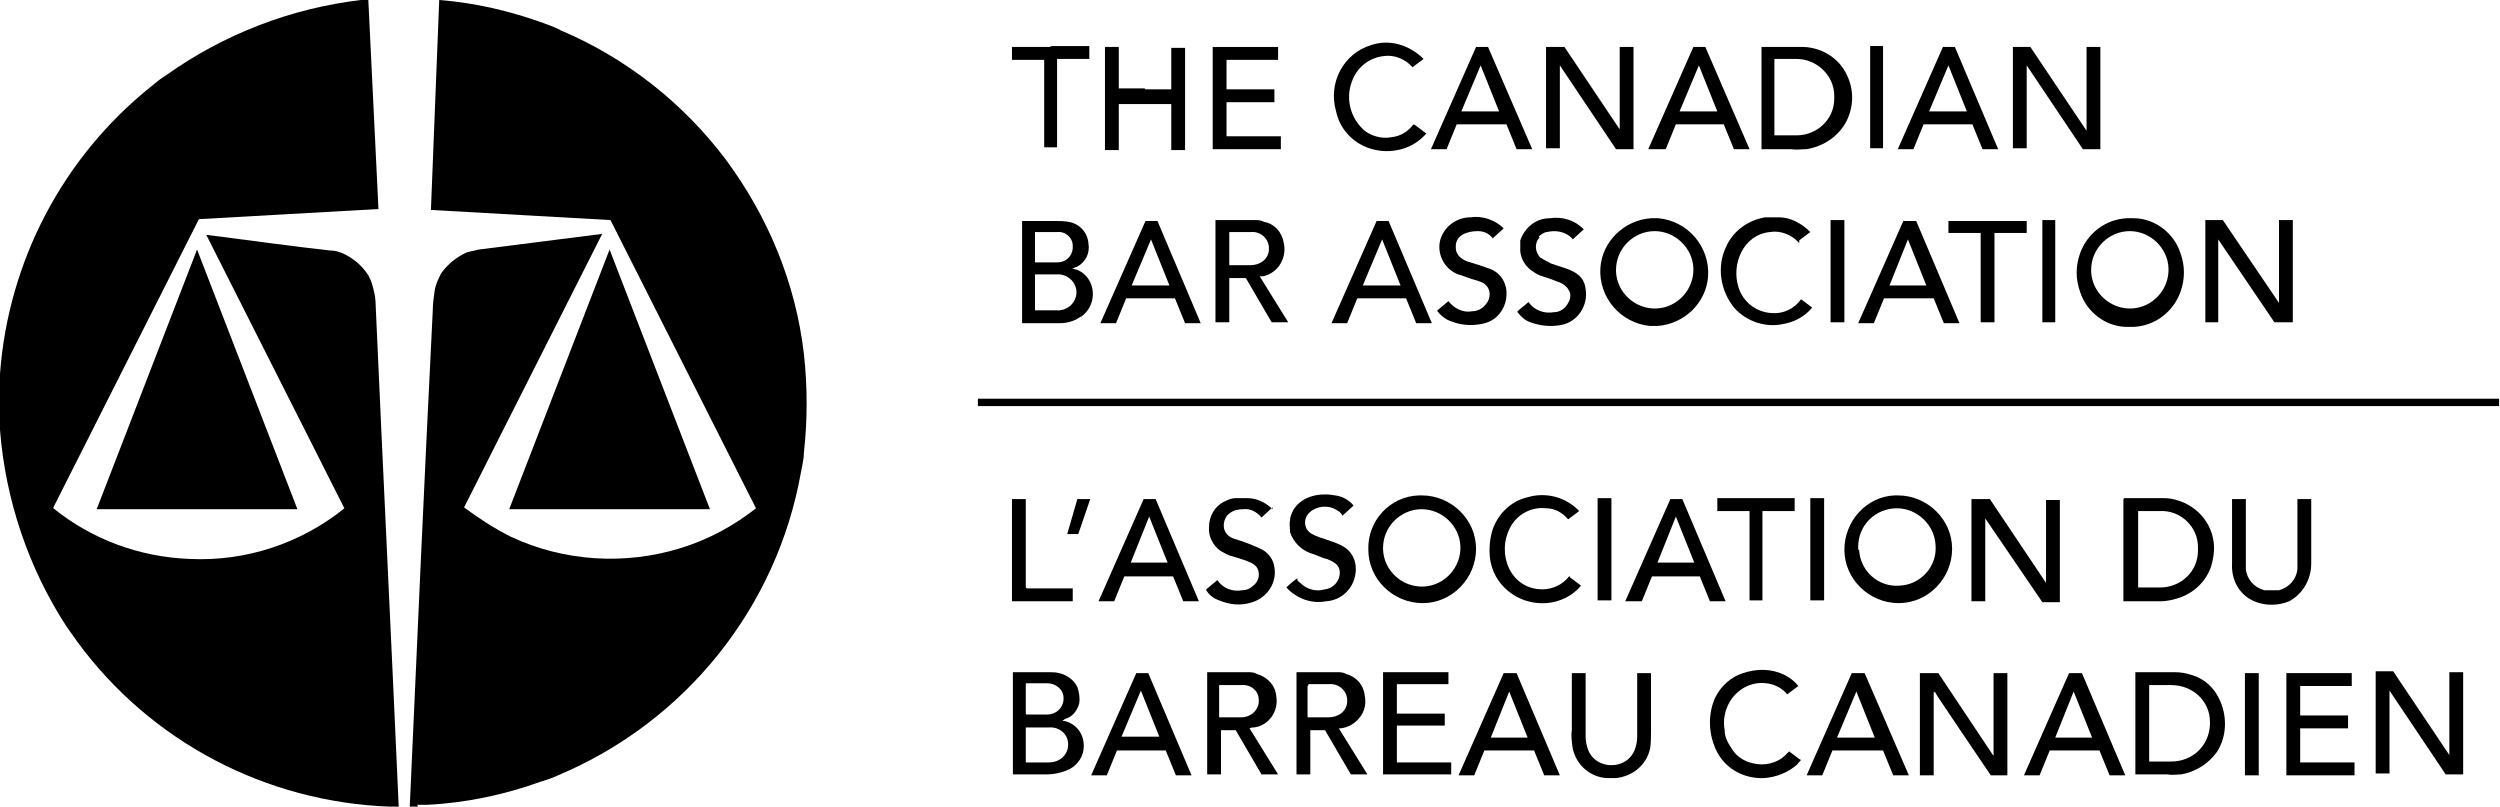 <?xml version="1.0" encoding="UTF-8"?>
<svg id="Group_549" data-name="Group 549" xmlns="http://www.w3.org/2000/svg" width="271.5" height="87.6" version="1.1" viewBox="0 0 271.5 87.6">
  <g id="Group_548" data-name="Group 548">
    <path id="Path_843" data-name="Path 843" d="M45.4,87.6h-.9c.8-18,1.6-35.9,2.5-53.9,0-.7.1-1.4.2-2.1.1-.7.4-1.3.7-1.9.7-1,1.7-1.8,2.8-2.3.4-.1.9-.2,1.3-.3l13.4-1.7s0,0,0,0c0,0,0,0,0,0l-15,29.7s0,0,0,0c1.6,1.2,3.3,2.3,5.1,3.2,5.8,2.7,12.4,3.1,18.5,1.2,2.9-.9,5.7-2.4,8.1-4.3,0,0,0,0,0,0l-15.8-31.3s0,0,0,0l-19.5-1.1s0,0,0,0c0,0,0,0,0,0L47.7,0s0,0,0,0c0,0,0,0,0,0,3.9.3,7.7,1.2,11.3,2.5.8.3,1.4.5,1.9.8,7.1,3,13.3,7.9,17.9,14,4.6,6.2,7.6,13.4,8.5,21.1.4,3.6.4,7.2,0,10.8,0,.7-.2,1.4-.3,2-2.6,14.8-12.6,27.2-26.4,33-.6.3-1.3.5-1.9.7-3.9,1.4-8.1,2.3-12.3,2.5-.4,0-.7,0-1.1,0" fill="#000" stroke-width="0"/>
    <path id="Path_844" data-name="Path 844" d="M43.2,87.6h-.9c-13.4-.5-25.9-7-33.9-17.9-.4-.6-.8-1.1-1.2-1.7C3.1,61.7.6,54.3,0,46.7c0-1.2-.1-2.5,0-4.1,0-.8,0-1.5,0-2,.9-12.2,6.8-23.5,16.4-31.2.6-.5,1.1-.9,1.6-1.2C24.3,3.7,31.6.9,39.2,0c.3,0,.5,0,.8,0,0,0,0,0,0,0,0,0,0,0,0,0l1.1,22.7s0,0,0,0c0,0,0,0,0,0l-19.5,1.1s0,0,0,0l-15.8,31.3s0,0,0,.1c4.2,3.4,9.4,5.3,14.8,5.5,6.1.3,12.1-1.7,16.8-5.5,0,0,0,0,0,0l-15-29.7s0,0,0,0c0,0,0,0,0,0,5.4.7,9.8,1.3,13.4,1.7.5,0,.9.1,1.4.3,1.1.5,2.1,1.3,2.8,2.4.2.4.4.8.5,1.3.2.7.3,1.3.3,2,.8,18.1,1.7,36.3,2.5,54.4" fill="#000" stroke-width="0"/>
    <path id="Path_845" data-name="Path 845" d="M153.7,13.6l1.2.9s0,0,0,0c0,0,0,0,0,0-.7.8-1.6,1.4-2.7,1.7-1.1.3-2.3.3-3.5-.1-1.8-.6-3.2-2.1-3.6-4-.9-3.1.8-6.3,3.8-7.2,2-.7,4.2,0,5.7,1.5,0,0,0,0,0,0,0,0,0,0,0,0h0l-1.2.9s0,0,0,0c0,0,0,0,0,0-.8-.9-2-1.4-3.2-1.2-1.6.2-2.9,1.3-3.4,2.8-.7,1.9-.1,4,1.4,5.3.8.6,1.9.9,2.9.7,1-.1,1.8-.6,2.4-1.4,0,0,0,0,0,0h0" fill="#000" stroke-width="0"/>
    <path id="Path_846" data-name="Path 846" d="M114,5h4.3s0,0,0,0h0v1.4s0,0,0,0c0,0,0,0,0,0h-3.5s0,0,0,0v9.6s0,0,0,0c0,0,0,0,0,0-.2,0-.4,0-.7,0s-.5,0-.7,0c0,0,0,0,0,0,0,0,0,0,0,0V6.5s0,0,0,0h-3.5s0,0,0,0c0,0,0,0,0,0v-1.4s0,0,0,0c0,0,0,0,0,0h4.3" fill="#000" stroke-width="0"/>
    <path id="Path_847" data-name="Path 847" d="M124.4,9.7c.9,0,1.9,0,2.8,0,0,0,0,0,0,0,0,0,0,0,0,0v-4.5s0,0,0,0h1.5s0,0,0,0h0v11.1s0,0,0,0h-1.5s0,0,0,0v-5s0,0,0,0c0,0,0,0,0,0h-5.7s0,0,0,0c0,0,0,0,0,0v5s0,0,0,0h-1.5s0,0,0,0h0V5.1s0,0,0,0h0s1.5,0,1.5,0c0,0,0,0,0,0v4.5s0,0,0,0c0,0,0,0,0,0,.9,0,1.9,0,2.8,0" fill="#000" stroke-width="0"/>
    <path id="Path_848" data-name="Path 848" d="M133.2,14.8h5.9s0,0,0,0v1.4s0,0,0,0h-7.4s0,0,0,0V5.1s0,0,0,0h7.1s0,0,0,0v1.4s0,0,0,0h-5.6s0,0,0,0v3.2s0,0,0,0h5.2s0,0,0,0v1.4s0,0,0,0h-5.2s0,0,0,0v3.5s0,0,0,0" fill="#000" stroke-width="0"/>
    <path id="Path_849" data-name="Path 849" d="M163.4,13.5h-5.2s0,0,0,0l-1.1,2.7s0,0,0,0h-1.7s0,0,0,0c0,0,0,0,0,0l4.9-11.1s0,0,0,0h1.3s0,0,0,0l4.8,11.1s0,0,0,0c0,0,0,0,0,0,0,0,0,0,0,0h-1.7s0,0,0,0l-1.1-2.7s0,0,0,0M158.7,12.1s0,0,0,0h0s0,0,0,0h4.1s0,0,0,0c0,0,0,0,0,0l-2-5s0,0,0,0c0,0,0,0,0,0,0,0,0,0,0,0l-2.1,5Z" fill="#000" stroke-width="0"/>
    <path id="Path_850" data-name="Path 850" d="M175.9,14.1V5.1s0,0,0,0h1.5s0,0,0,0v11.1s0,0,0,0h-1.9s0,0,0,0l-6.1-9.1s0,0,0,0c0,0,0,0,0,0v9s0,0,0,0h-1.5s0,0,0,0V5.1s0,0,0,0h2s0,0,0,0l6.1,9.1s0,0,0,0c0,0,0,0,0,0" fill="#000" stroke-width="0"/>
    <path id="Path_851" data-name="Path 851" d="M180.7,16.2h-1.7s0,0,0,0c0,0,0,0,0,0l4.9-11.1s0,0,0,0h1.3s0,0,0,0l4.8,11.1s0,0,0,0c0,0,0,0,0,0,0,0,0,0,0,0h-1.7s0,0,0,0l-1.1-2.7s0,0,0,0h-5.2s0,0,0,0l-1.1,2.7s0,0,0,0M182.4,12.1s0,0,0,0c0,0,0,0,0,0h4.1s0,0,0,0c0,0,0,0,0,0l-2-5s0,0,0,0c0,0,0,0,0,0l-2.1,5Z" fill="#000" stroke-width="0"/>
    <path id="Path_852" data-name="Path 852" d="M191.3,16.2s0,0,0,0c0,0,0,0,0,0V5.1s0,0,0,0c0,0,0,0,0,0h0c1.8,0,3.1,0,4.1,0,2.2-.1,4.3,1.1,5.2,3.1.8,1.7.7,3.6-.2,5.2-.9,1.5-2.4,2.5-4.2,2.8-.6,0-1.1.1-1.7,0-.5,0-1.6,0-3.1,0M192.7,6.5v8.2s0,0,0,0h2.4c2.2,0,4.1-1.7,4.1-4v-.3c0-2.2-1.9-4-4.1-4h-2.4s0,0,0,0h0" fill="#000" stroke-width="0"/>
    <path id="Path_853" data-name="Path 853" d="M203.1,5h1.4s0,0,0,0v11.1s0,0,0,0h-1.4s0,0,0,0V5.1s0,0,0,0" fill="#000" stroke-width="0"/>
    <path id="Path_854" data-name="Path 854" d="M208.9,13.5l-1.1,2.7s0,0,0,0h-1.7s0,0,0,0h0s0,0,0,0l4.9-11.1s0,0,0,0h1.3s0,0,0,0l4.7,11.1s0,0,0,0c0,0,0,0,0,0,0,0,0,0,0,0h-1.7s0,0,0,0l-1.1-2.7s0,0,0,0h-5.2s0,0,0,0M209.5,12.1s0,0,0,0h4.1s0,0,0,0c0,0,0,0,0,0l-2-5s0,0,0,0c0,0,0,0,0,0l-2.1,5Z" fill="#000" stroke-width="0"/>
    <path id="Path_855" data-name="Path 855" d="M220.1,7.1v9s0,0,0,0h-1.5s0,0,0,0V5.1s0,0,0,0h1.9s0,0,0,0l6.1,9.1s0,0,0,0c0,0,0,0,0,0,0,0,0,0,0,0V5.1s0,0,0,0h1.5s0,0,0,0v11.1s0,0,0,0h-1.9s0,0,0,0l-6.1-9.1s0,0,0,0c0,0,0,0,0,0" fill="#000" stroke-width="0"/>
    <path id="Path_856" data-name="Path 856" d="M162.2,26c-.4-.6-1-.9-1.7-.9-1.1,0-2.5.4-2.4,1.8,0,.9.8,1.4,1.6,1.6,1,.3,1.6.5,1.8.6,1.2.3,2,1.3,2.1,2.5.1,1.2-.4,2.3-1.3,3-.4.3-.9.5-1.5.6-1.1.2-2.2.1-3.2-.3-.6-.2-1.1-.6-1.5-1.1,0,0,0,0,0-.1l1.2-1s0,0,0,0h0c.6.8,1.6,1.3,2.6,1.1.6,0,1.1-.3,1.5-.8.5-.6.5-1.5,0-2,0,0,0,0-.1-.1-.2-.2-.5-.3-.8-.4-.4-.1-1-.3-1.8-.6-1.7-.4-2.7-2.2-2.3-3.8,0,0,0,0,0,0,.4-1.5,1.8-2.5,3.3-2.5,1.3-.2,2.7.3,3.6,1.2,0,0,0,0,0,0l-1.2,1.1s0,0,0,0c0,0,0,0,0,0h0" fill="#000" stroke-width="0"/>
    <path id="Path_857" data-name="Path 857" d="M167.2,25.8c-.6.6-.5,1.6.1,2.2,0,0,.1,0,.2.1.3.2.6.3.9.5,1.6.6,3.6.8,3.8,2.8.3,1.8-.9,3.6-2.7,3.9h0c-1.1.2-2.2.1-3.3-.3-.6-.2-1-.6-1.4-1.1,0,0,0,0,0-.1l1.2-1s0,0,0,0c0,0,0,0,0,0,.6.9,1.7,1.3,2.8,1.1.6,0,1.2-.4,1.5-1,.2-.3.3-.7.2-1.1-.2-.6-.7-1-1.3-1.2-.1,0-.7-.3-1.7-.6-.4-.1-.7-.3-1-.5-.8-.5-1.3-1.3-1.4-2.2,0-.4,0-.8,0-1.2.5-1.4,1.7-2.4,3.2-2.4,1.4-.2,2.7.2,3.7,1.2,0,0,0,0,0,0l-1.2,1.1s0,0,0,0c0,0,0,0,0,0-.1-.2-.3-.3-.4-.4-.7-.5-1.6-.6-2.4-.4-.3,0-.7.3-.9.5" fill="#000" stroke-width="0"/>
    <path id="Path_858" data-name="Path 858" d="M179.7,23.7c.2,0,.3,0,.4,0,3.2.3,5.6,3.1,5.4,6.3-.2,2.9-2.6,5.2-5.5,5.4h-.4c-.2,0-.3,0-.4,0-3.2-.3-5.6-3.1-5.4-6.3.2-2.9,2.6-5.2,5.5-5.4h.4M175.5,29.5c.1,2.3,2.1,4.1,4.4,4,2.3-.1,4.1-2.1,4-4.4-.1-2.2-2-4-4.2-4-2.3,0-4.2,1.9-4.2,4.2,0,0,0,.2,0,.2" fill="#000" stroke-width="0"/>
    <path id="Path_859" data-name="Path 859" d="M195.4,26.4s0,0,0,0c-.8-.9-2-1.4-3.2-1.2-2.9.3-4.2,3.5-3.4,6,.5,1.6,1.9,2.7,3.6,2.8,1.2.1,2.4-.4,3.2-1.5,0,0,0,0,0,0h0l1.2.9s0,0,0,0c0,0,0,0,0,0h0c-.8,1-2,1.6-3.2,1.8-1.9.4-3.9-.3-5.2-1.7-1.6-1.9-2-4.6-.9-6.8.8-1.7,2.4-2.8,4.2-3.1.5,0,1,0,1.5,0,1.3,0,2.5.7,3.4,1.6,0,0,0,0,0,0,0,0,0,0,0,0l-1.2.9Z" fill="#000" stroke-width="0"/>
    <path id="Path_860" data-name="Path 860" d="M231.3,23.7h.4c2.3,0,4.4,1.6,5.1,3.8.5,1.4.5,2.8,0,4.2-.8,2.2-2.8,3.7-5.1,3.8h-.7c-2.3,0-4.4-1.6-5.1-3.8-.5-1.4-.5-2.8,0-4.2.8-2.2,2.8-3.7,5.1-3.8h.4M227.1,29.5c.1,2.3,2.1,4.1,4.4,4,2.3-.1,4.1-2.1,4-4.4-.1-2.2-2-4-4.2-4-2.3,0-4.2,1.9-4.2,4.2,0,0,0,.2,0,.2" fill="#000" stroke-width="0"/>
    <path id="Path_861" data-name="Path 861" d="M116.4,29.2c.7,0,1.4.5,1.8,1.1.9,1.4.5,3.2-.8,4.1,0,0-.1,0-.2.1-.6.4-1.4.6-2.1.6-.3,0-1.7,0-4.1,0,0,0,0,0,0,0,0,0,0,0,0,0v-11.1s0,0,0,0c1.9,0,3.1,0,3.5,0,.5,0,1.1,0,1.6.1,1.1.2,2,1.1,2.1,2.3.2,1.1-.3,2.1-1.3,2.6-.2,0-.3.2-.5.2,0,0,0,0,0,0M112.4,25.3v3.2s0,0,0,0h2.4c.9,0,1.6-.6,1.7-1.5v-.3c0-.9-.8-1.6-1.7-1.5h-2.4s0,0,0,0c0,0,0,0,0,0h0ZM112.4,30v3.7s0,0,0,0h2.3c1.1.1,2.1-.7,2.2-1.8v-.3c-.1-1.1-1.1-1.9-2.2-1.8h-2.3s0,0,0,0h0" fill="#000" stroke-width="0"/>
    <path id="Path_862" data-name="Path 862" d="M127.5,32.4h-5.2s0,0,0,0l-1.1,2.7s0,0,0,0h-1.7s0,0,0,0h0s0,0,0,0l4.9-11.1s0,0,0,0h1.3s0,0,0,0l4.7,11.1s0,0,0,0c0,0,0,0,0,0,0,0,0,0,0,0h-1.7s0,0,0,0l-1.1-2.7s0,0,0,0M122.9,31s0,0,0,0t0,0h4.1s0,0,0,0c0,0,0,0,0,0l-2-5s0,0,0,0t0,0s0,0,0,0l-2.1,5Z" fill="#000" stroke-width="0"/>
    <path id="Path_863" data-name="Path 863" d="M133.5,30.2v4.8s0,0,0,0h-1.5s0,0,0,0c0,0,0,0,0,0v-11.1s0,0,0,0c1.4,0,2.8,0,4.2,0,.4,0,.7,0,1.1.2,1.1.2,1.9,1.1,2.1,2.2.4,1.6-.5,3.3-2.2,3.7-.1,0-.3,0-.4,0,0,0,0,0,0,0l3.1,5s0,0,0,0c0,0,0,0,0,0h-1.8s0,0,0,0l-2.8-4.8s0,0,0,0h-1.5s0,0,0,0c0,0,0,0,0,0M133.5,25.3v3.5s0,0,0,0h2.3c1,0,1.9-.6,2-1.6v-.4c-.1-1-1-1.7-2-1.6h-2.3s0,0,0,0" fill="#000" stroke-width="0"/>
    <path id="Path_864" data-name="Path 864" d="M152.6,32.4h-5.2s0,0,0,0l-1.1,2.7s0,0,0,0h-1.7s0,0,0,0c0,0,0,0,0,0l4.9-11.1s0,0,0,0h1.3s0,0,0,0l4.7,11.1s0,0,0,0c0,0,0,0,0,0,0,0,0,0,0,0h-1.7s0,0,0,0l-1.1-2.7s0,0,0,0M148,31s0,0,0,0h4.1s0,0,0,0h0s0,0,0,0l-2-5s0,0,0,0c0,0,0,0,0,0l-2.1,5Z" fill="#000" stroke-width="0"/>
    <path id="Path_865" data-name="Path 865" d="M198.8,23.9h1.5s0,0,0,0v11.1s0,0,0,0h-1.5s0,0,0,0v-11.1s0,0,0,0" fill="#000" stroke-width="0"/>
    <path id="Path_866" data-name="Path 866" d="M204.6,32.4l-1.1,2.7s0,0,0,0h-1.7s0,0,0,0,0,0,0,0l4.9-11.1s0,0,0,0h1.4s0,0,0,0l4.7,11.1s0,0,0,0h-1.7s0,0,0,0l-1.1-2.7s0,0,0,0h-5.2s0,0,0,0M205.1,31s0,0,0,0h4.1s0,0,0,0h0s0,0,0,0l-2-5s0,0,0,0c0,0,0,0,0,0l-2,5Z" fill="#000" stroke-width="0"/>
    <path id="Path_867" data-name="Path 867" d="M215.8,24h4.3s0,0,0,0v1.3s0,0,0,0c0,0,0,0,0,0h-3.5s0,0,0,0v9.7s0,0,0,0c0,0,0,0,0,0h-1.5s0,0,0,0h0v-9.7s0,0,0,0c0,0,0,0,0,0h-3.5s0,0,0,0c0,0,0,0,0,0v-1.3s0,0,0,0h4.3" fill="#000" stroke-width="0"/>
    <path id="Path_868" data-name="Path 868" d="M221.8,23.9h1.4s0,0,0,0v11.1s0,0,0,0h-1.4s0,0,0,0v-11.1s0,0,0,0" fill="#000" stroke-width="0"/>
    <path id="Path_869" data-name="Path 869" d="M240.9,26s0,0,0,0c0,4.6,0,7.6,0,9,0,0,0,0,0,0,0,0,0,0,0,0h-1.4s0,0,0,0h0v-11.1s0,0,0,0h1.9s0,0,0,0l6.1,9c0,0,0,0,0,0v-9s0,0,0,0h1.5s0,0,0,0c0,0,0,0,0,0v11.1s0,0,0,0c0,0,0,0,0,0h-1.9s0,0-.1,0l-6.1-9s0,0,0,0" fill="#000" stroke-width="0"/>
    <path id="Path_870" data-name="Path 870" d="M10.5,55.3l10.9-28.2s0,0,0,0c0,0,0,0,0,0l10.9,28.2s0,0,0,0H10.6s0,0,0,0c0,0,0,0,0,0" fill="#000" stroke-width="0"/>
    <path id="Path_871" data-name="Path 871" d="M55.3,55.3l10.9-28.2s0,0,0,0c0,0,0,0,0,0l10.9,28.2s0,0,0,0h-21.8s0,0,0,0c0,0,0,0,0,0" fill="#000" stroke-width="0"/>
    <path id="Path_872" data-name="Path 872" d="M106.2,43.3h165.2s0,0,0,0v.8s0,0,0,0H106.2s0,0,0,0v-.8s0,0,0,0" fill="#000" stroke-width="0"/>
    <path id="Path_873" data-name="Path 873" d="M138.2,55.1s0,0,0,0c0,0,0,0,0,0l-1.2,1.1s0,0,0,0c0,0,0,0,0,0-.5-.6-1.2-1-2-.9-.5,0-1,.1-1.4.4-.5.3-.7.9-.7,1.4,0,.7.5,1.2,1.1,1.4,1,.3,2.1.7,3.1,1.2.7.4,1.2,1.1,1.3,1.9.3,1.7-.8,3.3-2.4,3.8-1.2.4-2.4.3-3.6-.2-.6-.2-1.1-.6-1.4-1.1,0,0,0,0,0-.1l1.2-1s0,0,0,0c0,0,0,0,0,0,.6.9,1.7,1.3,2.7,1.1.5,0,.9-.2,1.2-.5.7-.5.8-1.5.3-2.1,0,0,0,0,0,0-.2-.2-.5-.4-.8-.5-.2-.1-.8-.3-1.8-.6-.5-.1-.9-.4-1.3-.6-.8-.6-1.3-1.6-1.2-2.6,0-1.1.6-2.2,1.6-2.7.4-.2.8-.4,1.3-.4.4,0,.9,0,1.3,0,1,0,2,.5,2.7,1.2" fill="#000" stroke-width="0"/>
    <path id="Path_874" data-name="Path 874" d="M140.9,63c0,.1.2.2.3.3.7.7,1.7,1,2.7.7.9-.1,1.6-.9,1.6-1.8,0-.9-.7-1.2-1.4-1.5-.2,0-.6-.2-1.4-.5-1.2-.3-2.2-1.2-2.6-2.4,0-.4-.1-.9,0-1.3,0-.4.2-.8.4-1.2,1-1.5,2.9-1.8,4.5-1.5.8.1,1.5.5,2,1.1,0,0,0,0,0,0l-1.2,1.1s0,0,0,0c0,0,0,0,0,0h0c-.2-.4-.6-.6-1-.8-1-.4-2.2-.1-2.8.7-.5.7-.3,1.7.5,2.1,0,0,0,0,0,0,.9.5,2.2.7,3.3,1.3,1.1.6,1.6,1.8,1.4,3-.2,1.6-1.5,2.9-3.2,3-1.6.3-3.2-.3-4.3-1.5,0,0,0,0,0,0,.5-.5.9-.8,1.2-1,0,0,0,0,0,0,0,0,0,0,0,0" fill="#000" stroke-width="0"/>
    <path id="Path_875" data-name="Path 875" d="M154.4,53.8c3.2,0,5.9,2.6,5.9,5.8,0,3.2-2.6,5.9-5.8,5.9-3.2,0-5.9-2.6-5.9-5.8,0,0,0,0,0,0-.1-3.1,2.3-5.8,5.5-5.9.1,0,.2,0,.3,0M150.2,59.7c.1,2.3,2.1,4.1,4.4,4,2.3-.1,4.1-2.1,4-4.4-.1-2.2-2-4-4.2-4-2.3,0-4.2,1.9-4.2,4.2,0,0,0,.1,0,.2" fill="#000" stroke-width="0"/>
    <path id="Path_876" data-name="Path 876" d="M170.5,62.7l1.2.9s0,0,0,0h0c-.9,1.1-2.3,1.8-3.8,1.9-3.1.2-5.8-2-6.1-5-.1-1,0-2,.3-3,.6-1.7,2-3.1,3.8-3.5,2-.6,4.2,0,5.6,1.5,0,0,0,0,0,0,0,0,0,0,0,0h0l-1.2.9s0,0,0,0c0,0,0,0,0,0-.6-.7-1.4-1.2-2.4-1.2-1.6-.2-3.2.7-3.9,2.1-1.5,2.8,0,6.7,3.5,6.7,1.1,0,2.2-.5,2.9-1.4,0,0,0,0,.1,0h0" fill="#000" stroke-width="0"/>
    <path id="Path_877" data-name="Path 877" d="M206.1,53.8c3.2,0,5.9,2.6,5.9,5.8,0,3.2-2.6,5.9-5.8,5.9-3.2,0-5.9-2.6-5.9-5.8,0,0,0,0,0,0,0-3.1,2.4-5.8,5.5-5.9.1,0,.2,0,.3,0M201.9,59.7c.1,2.3,2.1,4.1,4.4,3.9,2.3-.1,4.1-2.1,3.9-4.4-.1-2.2-2-4-4.2-4-2.3,0-4.2,1.8-4.2,4.2,0,0,0,.2,0,.3" fill="#000" stroke-width="0"/>
    <path id="Path_878" data-name="Path 878" d="M111.5,63.9h5s0,0,0,0v1.4s0,0,0,0h-6.6s0,0,0,0v-11.1s0,0,0,0h1.5s0,0,0,0v9.6s0,0,0,0" fill="#000" stroke-width="0"/>
    <path id="Path_879" data-name="Path 879" d="M118.4,54.2l-1.3,3.8s0,0,0,0h-1.2s0,0,0,0c0,0,0,0,0,0l1.1-3.8s0,0,0,0h1.5s0,0,0,0c0,0,0,0,0,0" fill="#000" stroke-width="0"/>
    <path id="Path_880" data-name="Path 880" d="M122.1,62.6l-1.1,2.7s0,0,0,0h-1.7s0,0,0,0h0s0,0,0,0l4.9-11.1s0,0,0,0h1.3s0,0,0,0l4.7,11.1s0,0,0,0c0,0,0,0,0,0h-1.7s0,0,0,0l-1.1-2.7s0,0,0,0h-5.2s0,0,0,0M122.7,61.1s0,0,0,0h4.1s0,0,0,0h0s0,0,0,0l-2-5s0,0,0,0c0,0,0,0,0,0l-2,5Z" fill="#000" stroke-width="0"/>
    <path id="Path_881" data-name="Path 881" d="M173.5,54.1h1.5s0,0,0,0h0v11.1s0,0,0,0h-1.5s0,0,0,0h0v-11.1s0,0,0,0h0" fill="#000" stroke-width="0"/>
    <path id="Path_882" data-name="Path 882" d="M178.2,65.3h-1.7s0,0,0,0h0s0,0,0,0l4.9-11.1s0,0,0,0h1.3s0,0,0,0l4.7,11.1s0,0,0,0c0,0,0,0,0,0h-1.7s0,0,0,0l-1.1-2.7s0,0,0,0h-5.2s0,0,0,0l-1.1,2.7s0,0,0,0M179.9,61.1s0,0,0,0h4.1s0,0,0,0c0,0,0,0,0,0l-2-5s0,0,0,0c0,0,0,0,0,0l-2,5Z" fill="#000" stroke-width="0"/>
    <path id="Path_883" data-name="Path 883" d="M190.6,54.1h4.3s0,0,0,0v1.4s0,0,0,0c0,0,0,0,0,0h-3.5s0,0,0,0h0s0,9.7,0,9.7c0,0,0,0,0,0,0,0,0,0,0,0h-1.4s0,0,0,0c0,0,0,0,0,0v-9.7s0,0,0,0h-3.5s0,0,0,0c0,0,0,0,0,0v-1.4s0,0,0,0h4.3" fill="#000" stroke-width="0"/>
    <path id="Path_884" data-name="Path 884" d="M196.6,54.1h1.5s0,0,0,0v11.1s0,0,0,0h-1.5s0,0,0,0v-11.1s0,0,0,0" fill="#000" stroke-width="0"/>
    <path id="Path_885" data-name="Path 885" d="M215.6,56.2v9.1s0,0,0,0h-1.5s0,0,0,0v-11.1s0,0,0,0h2s0,0,0,0l6.1,9.1s0,0,0,0c0,0,0,0,0,0v-9s0,0,0,0h1.5s0,0,0,0v11.1s0,0,0,0h-1.9s0,0,0,0l-6.2-9.1s0,0,0,0c0,0,0,0,0,0" fill="#000" stroke-width="0"/>
    <path id="Path_886" data-name="Path 886" d="M230.7,54.1h4.3c.8,0,1.5.2,2.2.5,2.4,1.1,3.7,3.6,3.1,6.2-.3,1.8-1.6,3.3-3.3,4-.8.3-1.6.5-2.4.5-1,0-2.3,0-4,0,0,0,0,0,0,0h0v-11.1s0,0,0,0c0,0,0,0,0,0M232.2,55.6v8.2s0,0,0,0h2.4c2.2,0,4.1-1.7,4.1-4v-.4c0-2.2-1.9-4-4.1-3.9h-2.4s0,0,0,0,0,0,0,0h0Z" fill="#000" stroke-width="0"/>
    <path id="Path_887" data-name="Path 887" d="M246.8,64.1c.2,0,.5,0,.7,0,1.1-.3,1.9-1.2,2-2.3,0-.4,0-.7,0-1.1v-6.5s0,0,0,0h1.5s0,0,0,0v7c0,1.7-.9,3.3-2.4,4.1-1.2.5-2.6.5-3.8,0-1.6-.7-2.5-2.3-2.4-4.1v-7s0,0,0,0h1.5s0,0,0,0h0c0,3.5,0,5.7,0,6.5,0,.4,0,.7,0,1.1.1,1.1.9,2,2,2.3.2,0,.5,0,.7,0" fill="#000" stroke-width="0"/>
    <path id="Path_888" data-name="Path 888" d="M195.6,82.5s0,0,0,0c-.1.2-.3.3-.4.5-1,.9-2.3,1.4-3.6,1.5-2.3.1-4.4-1.1-5.3-3.2-.8-1.8-.8-3.9,0-5.6.6-1.2,1.7-2.2,3-2.6,1.5-.5,3.1-.5,4.5.2.6.3,1.1.7,1.5,1.2,0,0,0,0,0,0,0,0,0,0,0,0h0l-1.2.9s0,0,0,0c-.6-.7-1.4-1.1-2.3-1.2-1.7-.2-3.2.7-4,2.1-.5.9-.7,2-.5,3,0,.7.3,1.3.7,1.9.5.9,1.4,1.5,2.4,1.7,1.2.3,2.6,0,3.5-.9,0,0,.3-.3.4-.4,0,0,0,0,0,0,0,0,0,0,0,0l1.2.9Z" fill="#000" stroke-width="0"/>
    <path id="Path_889" data-name="Path 889" d="M175,83.1c1.1,0,2.1-.6,2.5-1.6.2-.5.3-1,.3-1.5,0-3.2,0-5.5,0-6.9,0,0,0,0,0,0h1.5s0,0,0,0c0,2.1,0,4.1,0,6.2,0,.7,0,1.4-.1,2-.4,1.8-1.9,3-3.7,3.2,0,0-.2,0-.5,0-.2,0-.4,0-.5,0-1.8-.1-3.3-1.4-3.7-3.2-.1-.7-.2-1.4-.1-2v-6.2s0,0,0,0h1.5s0,0,0,0c0,1.4,0,3.7,0,6.9,0,.5.1,1,.3,1.5.4,1,1.4,1.6,2.5,1.6" fill="#000" stroke-width="0"/>
    <path id="Path_890" data-name="Path 890" d="M115.4,78.3c0,0,.1,0,.2,0,1.3.3,2.1,1.4,2.1,2.7,0,1.1-.6,2-1.5,2.5-.8.4-1.7.6-2.6.6h-3.6s0,0,0,0h0v-11.1s0,0,0,0c1.5,0,2.9,0,4.2,0,1.2,0,2.3.6,2.8,1.6.2.6.3,1.2.2,1.8-.2.7-.6,1.3-1.3,1.6-.1,0-.3.1-.4.2,0,0,0,0,0,0,0,0,0,0,0,0,0,0,0,0,0,0M111.4,74.5v3c0,0,0,.1.1.1h2.2c.9,0,1.7-.6,1.8-1.6v-.2c0-.9-.8-1.6-1.8-1.6h-2.2c0,0-.1,0-.1.1h0M111.4,79v3.8s0,0,0,0h2.5c1.1,0,2-.7,2.1-1.8v-.2c0-1.1-1-1.9-2.1-1.8h-2.5s0,0,0,0h0" fill="#000" stroke-width="0"/>
    <path id="Path_891" data-name="Path 891" d="M126.5,81.5h-5.2s0,0,0,0l-1.1,2.7s0,0,0,0h-1.7s0,0,0,0h0s0,0,0,0l4.9-11.1s0,0,0,0h1.3s0,0,0,0l4.7,11.1s0,0,0,0h0s0,0,0,0h-1.7s0,0,0,0l-1.1-2.7s0,0,0,0M121.8,80s0,0,0,0h0s0,0,0,0h4.1s0,0,0,0c0,0,0,0,0,0l-2-5s0,0,0,0c0,0,0,0,0,0l-2.1,5Z" fill="#000" stroke-width="0"/>
    <path id="Path_892" data-name="Path 892" d="M135.7,79.1s0,0,0,0l3.1,5s0,0,0,0c0,0,0,0,0,0h-1.8s0,0,0,0l-2.8-4.8s0,0,0,0h-1.6s0,0,0,0c0,0,0,0,0,0v4.8s0,0,0,0h-1.5s0,0,0,0h0v-11.1s0,0,0,0h0c2.2,0,3.7,0,4.4,0,.3,0,.7,0,1,.2,1.1.3,2,1.2,2.1,2.4.3,1.6-.8,3.2-2.4,3.4,0,0-.1,0-.2,0M132.4,74.4v3.5s0,0,0,0h2.4c1,0,1.8-.7,1.9-1.6v-.3c0-1-.9-1.7-1.9-1.6h-2.4s0,0,0,0h0" fill="#000" stroke-width="0"/>
    <path id="Path_893" data-name="Path 893" d="M145.4,79.1c0,0,0,0,0,0l3.1,5s0,0,0,0c0,0,0,0,0,0h-1.8s0,0,0,0l-2.8-4.8s0,0,0,0h-1.6s0,0,0,0c0,0,0,0,0,0v4.8s0,0,0,0h-1.5s0,0,0,0h0v-11.1s0,0,0,0h0c1.6,0,3.1,0,4.4,0,.3,0,.7,0,1,.2,1.1.3,1.9,1.2,2,2.3.2.9,0,1.8-.6,2.5-.5.6-1.2,1-2,1.1M142,74.5v3.4c0,0,0,0,.1,0h2.2c1,0,1.9-.6,2-1.6v-.4c-.1-1-1-1.7-2-1.6h-2.2c0,0,0,0,0,.1h0" fill="#000" stroke-width="0"/>
    <path id="Path_894" data-name="Path 894" d="M151.7,79.3v3.5s0,0,0,0h5.9s0,0,0,0v1.3s0,0,0,0h-7.4s0,0,0,0v-11.1s0,0,0,0h7.1s0,0,0,0v1.3s0,0,0,0h-5.6s0,0,0,0v3.2s0,0,0,0h5.2s0,0,0,0v1.3s0,0,0,0h-5.2s0,0,0,0" fill="#000" stroke-width="0"/>
    <path id="Path_895" data-name="Path 895" d="M161.2,81.5l-1.1,2.7s0,0,0,0h-1.7s0,0,0,0c0,0,0,0,0,0l4.9-11.1s0,0,0,0h1.4s0,0,0,0l4.7,11.1s0,0,0,0h0s0,0,0,0h-1.7s0,0,0,0l-1.1-2.7s0,0,0,0h-5.2s0,0,0,0M161.8,80.1s0,0,0,0h4.1s0,0,0,0c0,0,0,0,0,0l-2-5s0,0,0,0h0s0,0,0,0l-2,5Z" fill="#000" stroke-width="0"/>
    <path id="Path_896" data-name="Path 896" d="M204.2,81.5h-5.2s0,0,0,0l-1.1,2.7s0,0,0,0h-1.7s0,0,0,0c0,0,0,0,0,0l4.9-11.1s0,0,0,0h1.4s0,0,0,0l4.8,11.1s0,0,0,0h0s0,0,0,0h-1.7s0,0,0,0l-1.1-2.7s0,0,0,0M199.5,80.1s0,0,0,0c0,0,0,0,0,0h4.1s0,0,0,0h0s0,0,0,0l-2-5s0,0,0,0c0,0,0,0,0,0l-2.1,5Z" fill="#000" stroke-width="0"/>
    <path id="Path_897" data-name="Path 897" d="M210.1,75.2c0-.1-.1-.1-.1,0v9s0,0,0,0c0,0,0,0,0,0h-1.5s0,0,0,0h0v-11.1s0,0,0,0c0,0,0,0,0,0h1.9c0,0,.1,0,.1,0l6,9c0,0,0,0,0,0v-9s0,0,0,0h1.5s0,0,0,0h0v11.1s0,0,0,0c0,0,0,0,0,0h-1.8s0,0,0,0c-2.3-3.4-4.2-6.2-5.8-8.6-.1-.2-.2-.3-.2-.4" fill="#000" stroke-width="0"/>
    <path id="Path_898" data-name="Path 898" d="M227.8,81.5h-5.2s0,0,0,0l-1.1,2.7s0,0,0,0h-1.7s0,0,0,0c0,0,0,0,0,0l4.9-11.1s0,0,0,0h1.4s0,0,0,0l4.7,11.1s0,0,0,0c0,0,0,0,0,0h-1.7s0,0,0,0l-1.1-2.7s0,0,0,0M223.1,80.1s0,0,0,0h0s0,0,0,0h4.1s0,0,0,0h0s0,0,0,0l-2-5s0,0,0,0c0,0,0,0,0,0,0,0,0,0,0,0l-2,5Z" fill="#000" stroke-width="0"/>
    <path id="Path_899" data-name="Path 899" d="M231.9,73h4.3c.6,0,1.2.1,1.8.3,1.4.4,2.5,1.4,3.1,2.8.8,1.8.7,3.9-.3,5.5-.9,1.3-2.3,2.2-3.9,2.5-.5,0-1,.1-1.5,0-1.4,0-2.6,0-3.5,0,0,0,0,0,0,0,0,0,0,0,0,0v-11.1s0,0,0,0c0,0,0,0,0,0M233.4,74.5v8.2s0,0,0,0h2.4c2.3,0,4.1-1.7,4.2-4v-.3c0-2.3-1.9-4-4.2-4h-2.4s0,0,0,0h0" fill="#000" stroke-width="0"/>
    <path id="Path_900" data-name="Path 900" d="M243.8,73.1h1.5s0,0,0,0h0v11.1s0,0,0,0h-1.5s0,0,0,0h0v-11.1s0,0,0,0h0" fill="#000" stroke-width="0"/>
    <path id="Path_901" data-name="Path 901" d="M249.8,82.8h5.9s0,0,0,0h0v1.4s0,0,0,0h-7.4s0,0,0,0h0v-11.1s0,0,0,0h7.1s0,0,0,0h0v1.4s0,0,0,0h-5.6s0,0,0,0h0v3.2s0,0,0,0h5.2s0,0,0,0h0v1.4s0,0,0,0h-5.2s0,0,0,0h0v3.5s0,0,0,0h0" fill="#000" stroke-width="0"/>
    <path id="Path_902" data-name="Path 902" d="M266,73h1.5s0,0,0,0v11.1s0,0,0,0h-1.9s0,0,0,0l-6.1-9.1s0,0,0,0c0,0,0,0,0,0v9s0,0,0,0h-1.5s0,0,0,0v-11.1s0,0,0,0h1.9s0,0,0,0l6.1,9.1s0,0,0,0c0,0,0,0,0,0v-9s0,0,0,0" fill="#000" stroke-width="0"/>
  </g>
</svg>